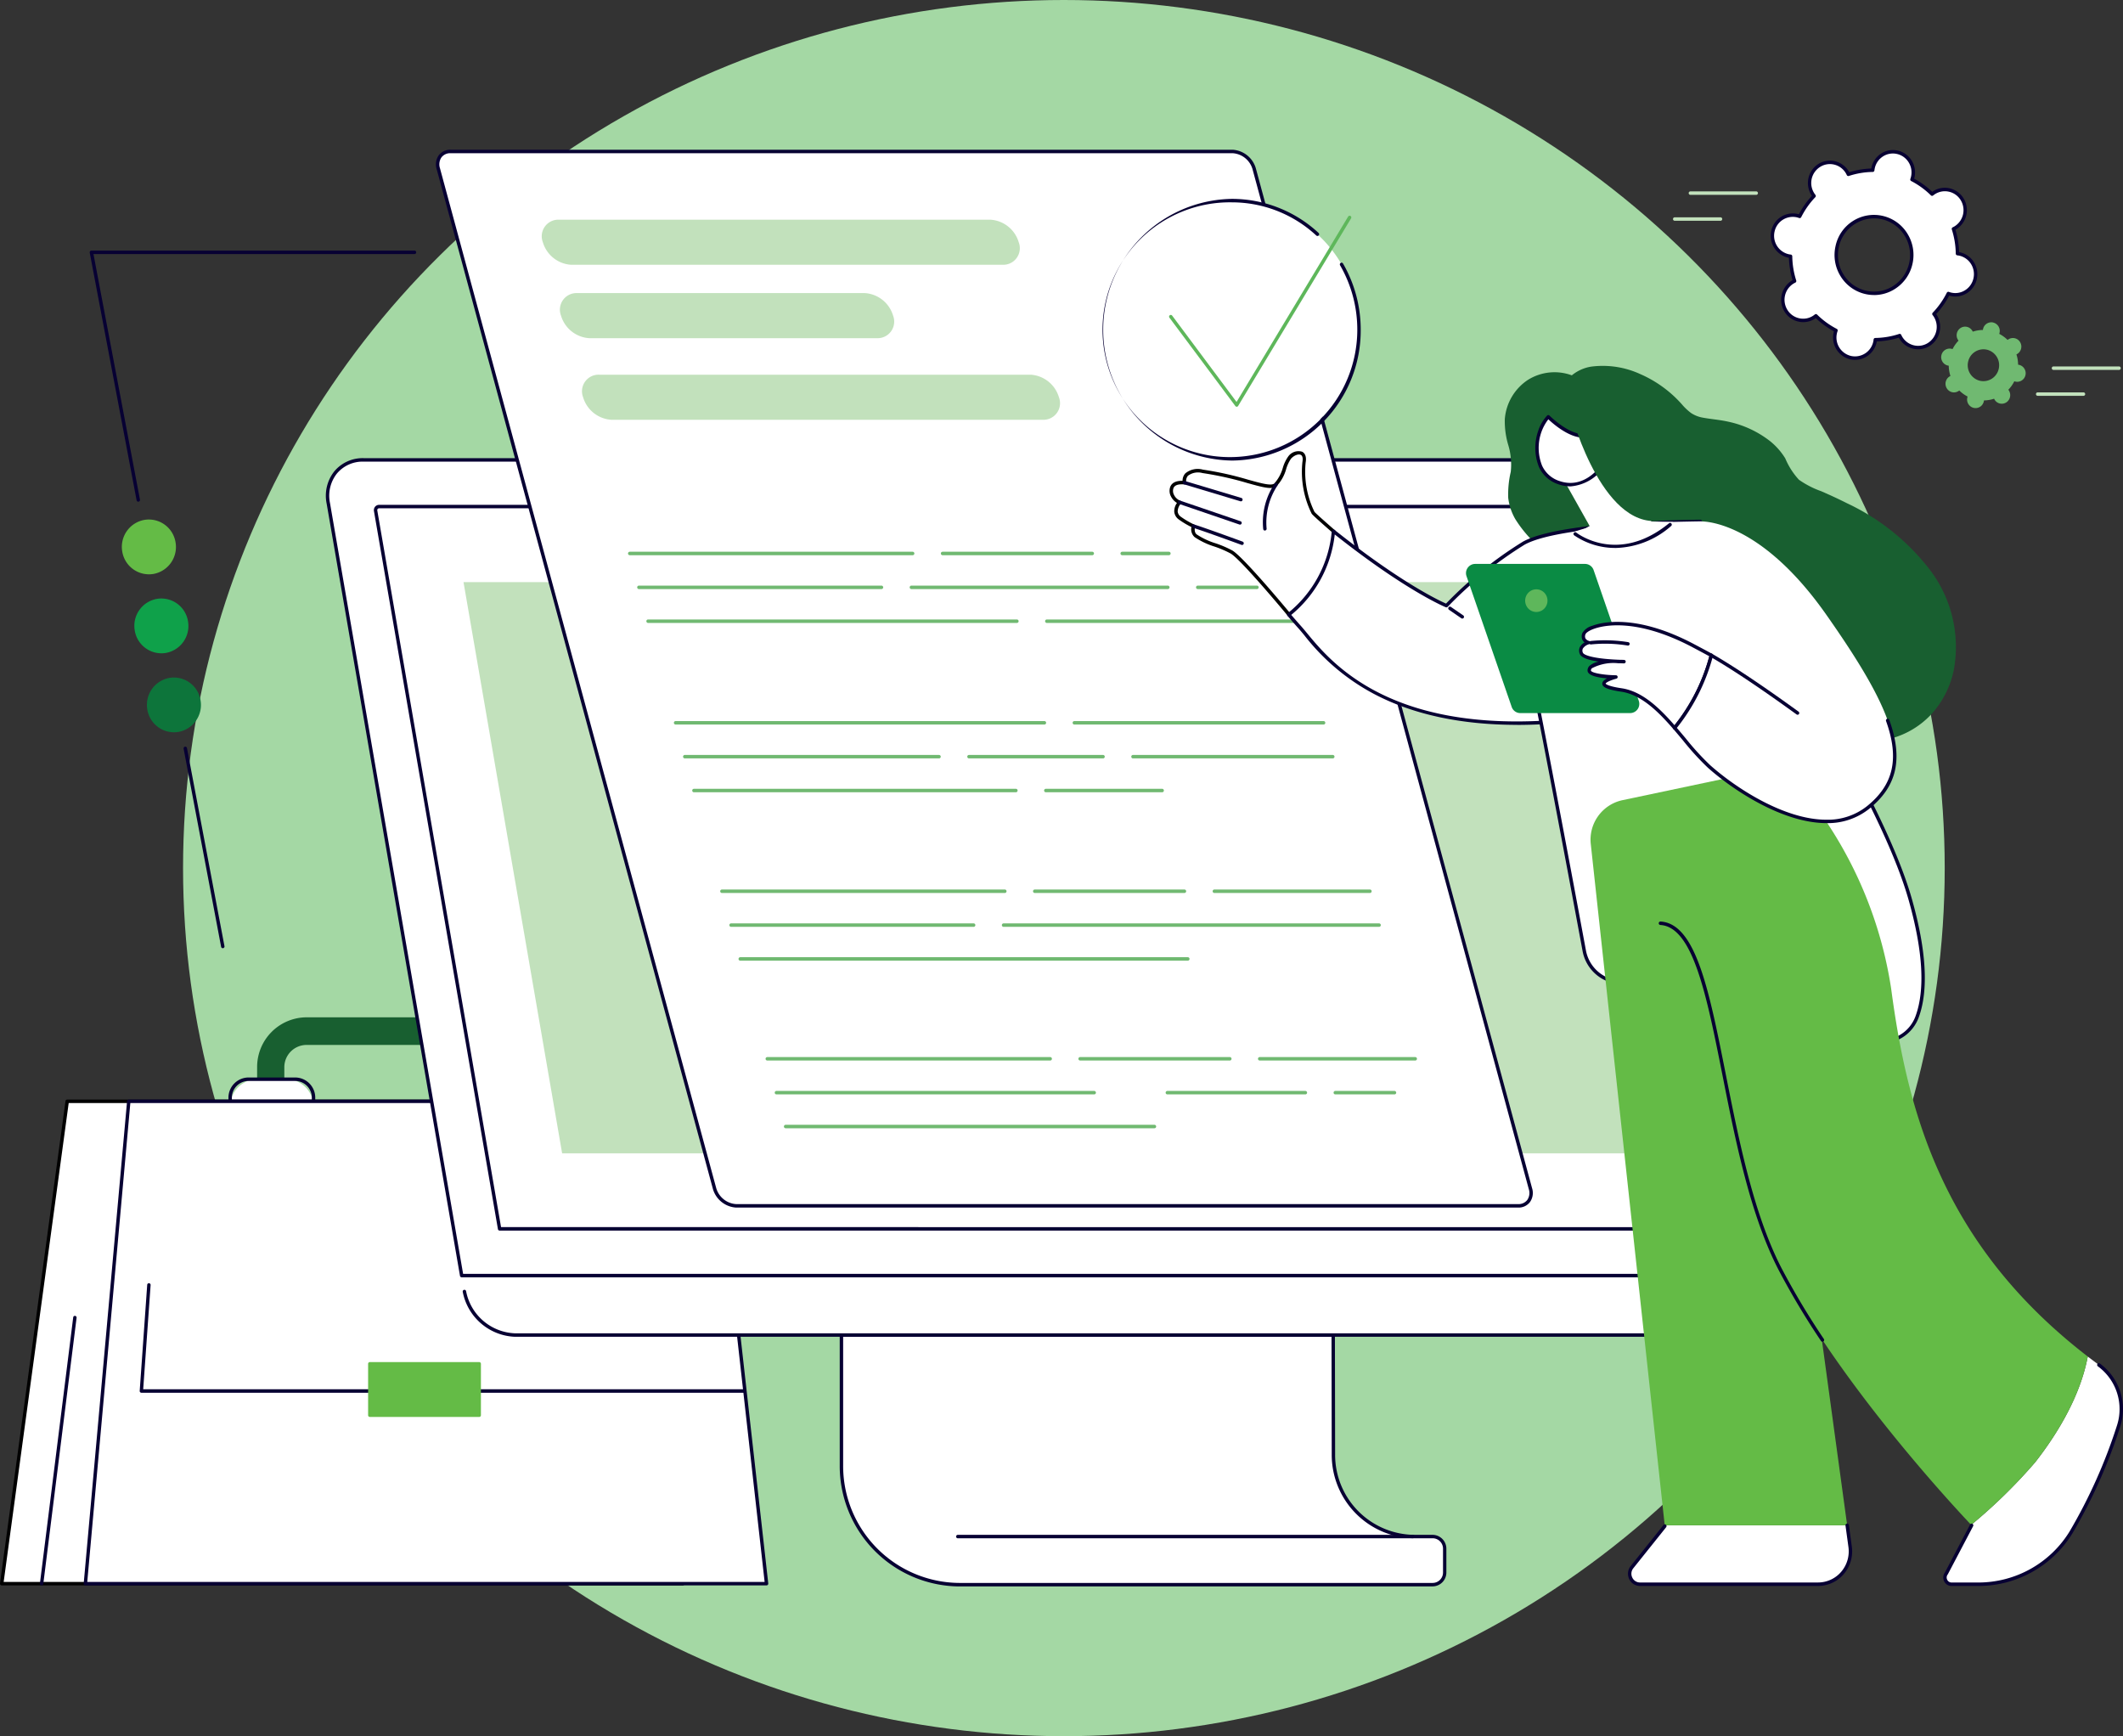 <svg xmlns="http://www.w3.org/2000/svg" xmlns:xlink="http://www.w3.org/1999/xlink" width="228.694" height="187" viewBox="0 0 228.694 187"><rect x="0" y="0" width="228.694" height="187" fill="#333333" stroke="none"/><defs><clipPath id="a"><rect width="228.694" height="154.742" fill="none"/></clipPath></defs><g transform="translate(-1045.851 -6881.371)"><ellipse cx="94.885" cy="93.5" rx="94.885" ry="93.5" transform="translate(1065.57 6881.371)" fill="#a4d8a4"/><g transform="translate(1045.851 6897.499)"><g clip-path="url(#a)"><path d="M72.912,163.983v-4.927a2.4,2.4,0,0,0-2.375-2.41h-19a2.4,2.4,0,0,0-2.375,2.41v4.927h-2.93v-4.927a5.351,5.351,0,0,1,5.305-5.385h19a5.351,5.351,0,0,1,5.3,5.385v4.927Z" transform="translate(-18.534 -60.227)" fill="#185f30"/><path d="M88.416,170.486H91.63a2.927,2.927,0,0,0,0-5.853H88.416a2.927,2.927,0,0,0,0,5.853" transform="translate(-34.293 -64.522)" fill="#fff"/><path d="M92.421,170.553H87.38a2.173,2.173,0,0,1-2.154-2.186v-1.854a2.172,2.172,0,0,1,2.154-2.186h5.041a2.172,2.172,0,0,1,2.154,2.186v1.854a2.173,2.173,0,0,1-2.154,2.186M87.38,164.7a1.8,1.8,0,0,0-1.786,1.813v1.854a1.8,1.8,0,0,0,1.786,1.813h5.041a1.8,1.8,0,0,0,1.786-1.813v-1.854a1.8,1.8,0,0,0-1.786-1.813Z" transform="translate(-34.17 -64.402)"/><path d="M44.271,170.486h3.214a2.927,2.927,0,0,0,0-5.853H44.271a2.927,2.927,0,0,0,0,5.853" transform="translate(-16.594 -64.522)" fill="#fff"/><path d="M48.276,170.553H43.235a2.173,2.173,0,0,1-2.154-2.186v-1.854a2.172,2.172,0,0,1,2.154-2.186h5.041a2.172,2.172,0,0,1,2.154,2.186v1.854a2.173,2.173,0,0,1-2.154,2.186M43.235,164.7a1.8,1.8,0,0,0-1.786,1.813v1.854a1.8,1.8,0,0,0,1.786,1.813h5.041a1.8,1.8,0,0,0,1.786-1.813v-1.854a1.8,1.8,0,0,0-1.786-1.813Z" transform="translate(-16.471 -64.402)" fill="#070033"/><path d="M.307,220.5H73.683L69.01,168.547H7.361Z" transform="translate(-0.123 -66.056)" fill="#fff"/><path d="M73.56,220.566H.184a.181.181,0,0,1-.138-.064A.188.188,0,0,1,0,220.355L7.056,168.4a.184.184,0,0,1,.182-.161H68.888a.185.185,0,0,1,.183.17l4.673,51.953a.187.187,0,0,1-.047.142.182.182,0,0,1-.136.061M.395,220.193H73.359l-4.639-51.58H7.4Z" transform="translate(0 -65.936)"/><path d="M7.359,235.587H7.335a.187.187,0,0,1-.159-.209l3.585-28.648a.184.184,0,1,1,.364.047L7.541,235.424a.185.185,0,0,1-.182.163" transform="translate(-2.877 -80.957)" fill="#070033"/><path d="M15.355,220.5H88.732L82.9,168.547H20.028Z" transform="translate(-6.156 -66.056)" fill="#fff"/><path d="M88.608,220.566H15.232a.183.183,0,0,1-.136-.061.189.189,0,0,1-.047-.142l4.673-51.953a.185.185,0,0,1,.183-.17H82.778a.184.184,0,0,1,.182.165l5.831,51.953a.188.188,0,0,1-.046.145.182.182,0,0,1-.137.062m-73.175-.373H88.4l-5.789-51.58H20.073Z" transform="translate(-6.033 -65.936)" fill="#070033"/><path d="M90.18,212.574H25.3a.181.181,0,0,1-.134-.06.188.188,0,0,1-.049-.14l.808-11.413a.184.184,0,1,1,.366.026L25.493,212.2H90.18a.186.186,0,0,1,0,.373" transform="translate(-10.068 -78.692)" fill="#070033"/><rect width="11.785" height="5.535" transform="translate(39.838 130.766)" fill="#64bb46"/><path d="M78.162,220.647H66.377a.185.185,0,0,1-.183-.186v-5.536a.185.185,0,0,1,.183-.186H78.162a.185.185,0,0,1,.184.186v5.536a.185.185,0,0,1-.184.186m-11.6-.373H77.979v-5.163H66.561Z" transform="translate(-26.54 -84.16)" fill="#64bb46"/><path d="M204.286,209.949l.022,12.861a8.787,8.787,0,0,0,8.721,8.845H215a1.305,1.305,0,0,1,1.3,1.315v2.554a1.306,1.306,0,0,1-1.3,1.315H163.99a12.776,12.776,0,0,1-12.68-12.871V209.949Z" transform="translate(-60.666 -82.282)" fill="#fff"/><path d="M214.873,236.905H163.866A12.976,12.976,0,0,1,151,223.848V209.829a.185.185,0,0,1,.183-.186h52.976a.185.185,0,0,1,.184.186l.022,12.861a8.614,8.614,0,0,0,8.538,8.658h1.966a1.492,1.492,0,0,1,1.479,1.5V235.4a1.492,1.492,0,0,1-1.479,1.5m-63.5-26.889v13.833a12.6,12.6,0,0,0,12.5,12.683h51.007a1.121,1.121,0,0,0,1.112-1.128v-2.555a1.121,1.121,0,0,0-1.112-1.128h-1.966A8.985,8.985,0,0,1,204,222.691l-.022-12.675Z" transform="translate(-60.543 -82.162)" fill="#070033"/><path d="M225.932,197.7H88.478l-5.529.812.361,2.086a5.679,5.679,0,0,0,5.4,4.55h135.88a3.755,3.755,0,0,0,3.833-4.55l-.288-1.668Z" transform="translate(-33.257 -77.481)" fill="#fff"/><path d="M218.471,142.788H73.354L58.989,59.6a3.8,3.8,0,0,1,3.791-4.666H198.7a5.739,5.739,0,0,1,5.4,4.666Z" transform="translate(-23.622 -21.528)" fill="#fff"/><path d="M218.349,142.855H73.231a.184.184,0,0,1-.181-.154L58.684,59.51a4.226,4.226,0,0,1,.837-3.476,3.975,3.975,0,0,1,3.134-1.408H198.581a5.938,5.938,0,0,1,5.583,4.82l14.366,83.192a.188.188,0,0,1-.041.152.182.182,0,0,1-.14.066m-144.963-.373H218.129L203.8,59.51A5.556,5.556,0,0,0,198.581,55H62.656A3.615,3.615,0,0,0,59.8,56.273a3.853,3.853,0,0,0-.757,3.172Z" transform="translate(-23.499 -21.408)" fill="#070033"/><path d="M215.979,141.066H80.775a.184.184,0,0,1-.181-.154L67.241,63.584a.6.6,0,0,1,.12-.485.56.56,0,0,1,.44-.2H202.546a.184.184,0,0,1,.182.159l13.433,77.79a.188.188,0,0,1-.04.152.185.185,0,0,1-.141.066m-135.05-.373H215.761L202.391,63.272H67.8a.2.2,0,0,0-.159.067.218.218,0,0,0-.04.181Z" transform="translate(-26.956 -24.651)" fill="#070033"/><path d="M93.97,138.107H212.9l-10.623-61.52H83.347Z" transform="translate(-33.417 -30.016)" fill="#c2e1bc"/><path d="M224.7,206.994H88.816a5.966,5.966,0,0,1-5.609-4.843.187.187,0,0,1,.149-.216.185.185,0,0,1,.213.151,5.583,5.583,0,0,0,5.247,4.534H224.7a3.636,3.636,0,0,0,2.868-1.282,3.876,3.876,0,0,0,.76-3.188.187.187,0,0,1,.149-.216.185.185,0,0,1,.213.151,4.247,4.247,0,0,1-.842,3.493,3.993,3.993,0,0,1-3.149,1.414" transform="translate(-33.36 -79.141)" fill="#070033"/><path d="M221.14,245.71h-49.03a.186.186,0,0,1,0-.373h49.03a.186.186,0,0,1,0,.373" transform="translate(-68.931 -96.152)" fill="#070033"/><path d="M195.094,113.87H110.855a2.58,2.58,0,0,1-2.324-1.85L78.769,2.156A1.358,1.358,0,0,1,80.091.306H164.33a2.579,2.579,0,0,1,2.323,1.85L196.415,112.02a1.358,1.358,0,0,1-1.321,1.85" transform="translate(-31.554 -0.12)" fill="#fff"/><path d="M194.972,113.937h-84.24a2.778,2.778,0,0,1-2.5-1.987L78.469,2.085A1.7,1.7,0,0,1,78.7.591,1.538,1.538,0,0,1,79.968,0h84.24a2.776,2.776,0,0,1,2.5,1.987L196.47,111.851a1.7,1.7,0,0,1-.228,1.494,1.539,1.539,0,0,1-1.271.592M79.968.373a1.182,1.182,0,0,0-.978.445,1.331,1.331,0,0,0-.166,1.169l29.763,109.864a2.388,2.388,0,0,0,2.146,1.712h84.24a1.183,1.183,0,0,0,.978-.444,1.333,1.333,0,0,0,.165-1.169L166.353,2.085A2.388,2.388,0,0,0,164.208.373Z" transform="translate(-31.431)" fill="#070033"/><path d="M206.7,71.579H201.67a.186.186,0,0,1,0-.373H206.7a.186.186,0,0,1,0,.373" transform="translate(-80.783 -27.907)" fill="#70b971"/><path d="M185.493,71.579H169.372a.186.186,0,0,1,0-.373h16.121a.186.186,0,0,1,0,.373" transform="translate(-67.834 -27.907)" fill="#70b971"/><path d="M143.59,71.579H113.118a.186.186,0,0,1,0-.373H143.59a.186.186,0,0,1,0,.373" transform="translate(-45.279 -27.907)" fill="#70b971"/><path d="M221.629,77.577h-6.373a.186.186,0,0,1,0-.373h6.373a.186.186,0,0,1,0,.373" transform="translate(-86.23 -30.257)" fill="#70b971"/><path d="M191.384,77.577H163.766a.186.186,0,0,1,0-.373h27.618a.186.186,0,0,1,0,.373" transform="translate(-65.586 -30.257)" fill="#70b971"/><path d="M140.893,77.577H114.767a.186.186,0,0,1,0-.373h26.126a.186.186,0,0,1,0,.373" transform="translate(-45.94 -30.257)" fill="#70b971"/><path d="M214.964,83.576H188.118a.186.186,0,0,1,0-.373h26.846a.186.186,0,0,1,0,.373" transform="translate(-75.35 -32.609)" fill="#70b971"/><path d="M156.143,83.576H116.417a.186.186,0,0,1,0-.373h39.726a.186.186,0,0,1,0,.373" transform="translate(-46.602 -32.609)" fill="#70b971"/><path d="M243.156,161.084H226.4a.186.186,0,0,1,0-.373h16.752a.186.186,0,0,1,0,.373" transform="translate(-90.7 -62.985)" fill="#70b971"/><path d="M210.227,161.084H194.106a.186.186,0,0,1,0-.373h16.121a.186.186,0,0,1,0,.373" transform="translate(-77.75 -62.985)" fill="#70b971"/><path d="M168.324,161.084H137.852a.186.186,0,0,1,0-.373h30.472a.186.186,0,0,1,0,.373" transform="translate(-55.196 -62.985)" fill="#70b971"/><path d="M246.363,167.083H239.99a.186.186,0,0,1,0-.373h6.373a.186.186,0,0,1,0,.373" transform="translate(-96.147 -65.336)" fill="#70b971"/><path d="M224.655,167.083H209.791a.186.186,0,0,1,0-.373h14.863a.186.186,0,0,1,0,.373" transform="translate(-84.039 -65.336)" fill="#70b971"/><path d="M173.727,167.083H139.5a.186.186,0,0,1,0-.373h34.226a.186.186,0,0,1,0,.373" transform="translate(-55.857 -65.336)" fill="#70b971"/><path d="M180.877,173.081H141.151a.186.186,0,0,1,0-.373h39.726a.186.186,0,0,1,0,.373" transform="translate(-56.519 -67.687)" fill="#70b971"/><path d="M235,131.408H218.244a.186.186,0,0,1,0-.373H235a.186.186,0,0,1,0,.373" transform="translate(-87.429 -51.355)" fill="#70b971"/><path d="M202.067,131.408H185.946a.186.186,0,0,1,0-.373h16.121a.186.186,0,0,1,0,.373" transform="translate(-74.479 -51.355)" fill="#70b971"/><path d="M160.164,131.408H129.692a.186.186,0,0,1,0-.373h30.472a.186.186,0,0,1,0,.373" transform="translate(-51.924 -51.355)" fill="#70b971"/><path d="M220.787,137.407H180.34a.186.186,0,0,1,0-.373h40.447a.186.186,0,0,1,0,.373" transform="translate(-72.231 -53.706)" fill="#70b971"/><path d="M157.467,137.407H131.341a.186.186,0,0,1,0-.373h26.126a.186.186,0,0,1,0,.373" transform="translate(-52.586 -53.706)" fill="#70b971"/><path d="M181.2,143.4H132.99a.186.186,0,0,1,0-.373H181.2a.186.186,0,0,1,0,.373" transform="translate(-53.247 -56.057)" fill="#70b971"/><path d="M219.913,101.571H193.066a.186.186,0,0,1,0-.373h26.847a.186.186,0,0,1,0,.373" transform="translate(-77.334 -39.661)" fill="#70b971"/><path d="M161.091,101.571H121.365a.186.186,0,0,1,0-.373h39.726a.186.186,0,0,1,0,.373" transform="translate(-48.586 -39.661)" fill="#70b971"/><path d="M225.128,107.57H203.609a.186.186,0,0,1,0-.373h21.519a.186.186,0,0,1,0,.373" transform="translate(-81.56 -42.012)" fill="#70b971"/><path d="M188.558,107.57H174.12a.186.186,0,0,1,0-.373h14.438a.186.186,0,0,1,0,.373" transform="translate(-69.737 -42.012)" fill="#70b971"/><path d="M150.4,107.57H123.015a.186.186,0,0,1,0-.373H150.4a.186.186,0,0,1,0,.373" transform="translate(-49.247 -42.012)" fill="#70b971"/><path d="M200.468,113.568H187.939a.186.186,0,0,1,0-.373h12.528a.186.186,0,0,1,0,.373" transform="translate(-75.278 -44.363)" fill="#70b971"/><path d="M159.342,113.568H124.663a.186.186,0,0,1,0-.373h34.679a.186.186,0,0,1,0,.373" transform="translate(-49.909 -44.363)" fill="#70b971"/><path d="M134.859,30.248H103.87a3.4,3.4,0,0,1-3.05-2.428,1.787,1.787,0,0,1,1.734-2.429h30.989a3.4,3.4,0,0,1,3.05,2.429,1.787,1.787,0,0,1-1.734,2.428" transform="translate(-40.387 -9.951)" fill="#c2e1bc"/><path d="M154.32,44.7H107.843a3.4,3.4,0,0,1-3.05-2.428,1.787,1.787,0,0,1,1.735-2.429H153a3.4,3.4,0,0,1,3.05,2.429A1.787,1.787,0,0,1,154.32,44.7" transform="translate(-41.98 -15.614)" fill="#c2e1bc"/><path d="M147.082,17.247H100.605a3.4,3.4,0,0,1-3.05-2.428A1.787,1.787,0,0,1,99.29,12.39h46.477a3.4,3.4,0,0,1,3.05,2.429,1.787,1.787,0,0,1-1.734,2.428" transform="translate(-39.078 -4.856)" fill="#c2e1bc"/><path d="M37.235,127.441a.185.185,0,0,1-.18-.151l-4.038-21.332a.184.184,0,1,1,.361-.071l4.038,21.332a.187.187,0,0,1-.146.219l-.035,0" transform="translate(-13.236 -41.44)" fill="#070033"/><path d="M21.362,44.908a.185.185,0,0,1-.18-.151l-5.049-26.67a.191.191,0,0,1,.039-.154.184.184,0,0,1,.142-.067H51.129a.187.187,0,0,1,0,.373H16.536l5.007,26.448a.187.187,0,0,1-.146.219l-.035,0" transform="translate(-6.467 -7.002)" fill="#070033"/><path d="M25.287,71.363a2.915,2.915,0,0,1-3.336-2.445,2.948,2.948,0,0,1,2.411-3.385A2.914,2.914,0,0,1,27.7,67.979a2.949,2.949,0,0,1-2.41,3.385" transform="translate(-8.786 -25.669)" fill="#64bb46"/><path d="M27.54,85.353A2.915,2.915,0,0,1,24.2,82.908a2.948,2.948,0,0,1,2.411-3.385,2.914,2.914,0,0,1,3.335,2.445,2.948,2.948,0,0,1-2.41,3.385" transform="translate(-9.689 -31.152)" fill="#0fa14a"/><path d="M29.794,99.342A2.915,2.915,0,0,1,26.458,96.9a2.948,2.948,0,0,1,2.411-3.385A2.914,2.914,0,0,1,32.2,95.958a2.948,2.948,0,0,1-2.41,3.385" transform="translate(-10.593 -36.634)" fill="#0d753b"/><path d="M316.417,60.294a24.236,24.236,0,0,0-8.993-7.239c-.906-.458-1.829-.884-2.76-1.287a9.919,9.919,0,0,1-2.4-1.236,7.9,7.9,0,0,1-1.472-2.3,7.3,7.3,0,0,0-1.619-1.844,11.084,11.084,0,0,0-4.524-2.109c-.878-.2-1.77-.261-2.654-.421a3.36,3.36,0,0,1-1.344-.508,6.058,6.058,0,0,1-.99-.933,12.853,12.853,0,0,0-4.476-3.259,9.663,9.663,0,0,0-5.323-.806,4.366,4.366,0,0,0-2.063.934,5.393,5.393,0,0,0-4.744.5A5.58,5.58,0,0,0,270.58,44a8.929,8.929,0,0,0,.38,2.819,7.267,7.267,0,0,1,.26,2.856,10.747,10.747,0,0,0-.273,2.808,6.013,6.013,0,0,0,.76,2.284,13.4,13.4,0,0,0,3.4,3.666,3.789,3.789,0,0,0,.476,1.346,6.017,6.017,0,0,0,2.047,1.965,23.928,23.928,0,0,0,5.511,2.531,25.586,25.586,0,0,0,5.995,1.161c1.939.139,4.023-.022,5.755,1.034a12.774,12.774,0,0,1,3.426,3.752,25.037,25.037,0,0,0,1.754,2.235,28.491,28.491,0,0,0,2.241,2.2,18.24,18.24,0,0,0,4.749,3.322,7.854,7.854,0,0,0,5.182.406,9.178,9.178,0,0,0,4.326-2.642,10.036,10.036,0,0,0,2.393-4.807,13.733,13.733,0,0,0-2.54-10.637" transform="translate(-108.479 -14.988)" fill="#185f30"/><path d="M228.145,62.177s-2.148-1.865-2.267-2.05a10,10,0,0,1-.976-5.434c.235-1.312-.887-1.239-1.543-.522-.482.525-.772,2.35-1.544,2.959s-3.683-.9-7.832-1.462c-2.3-.31-1.96,1.228-1.96,1.228s-1.1-.178-1.356.519A1.34,1.34,0,0,0,211.513,59s-.906.971,0,1.693a9.084,9.084,0,0,0,1.477.867s-.2.71.238,1.042c1.019.778,2.657,1.05,3.858,1.746s6.23,6.779,6.23,6.779S229,69.1,228.145,62.177" transform="translate(-84.44 -21.031)" fill="#fff"/><path d="M223.2,71.2a.181.181,0,0,1-.141-.066c-.05-.061-5.022-6.066-6.181-6.738a11.049,11.049,0,0,0-1.735-.744A8.193,8.193,0,0,1,213,62.632a1.13,1.13,0,0,1-.337-1.082,9.162,9.162,0,0,1-1.382-.829,1.15,1.15,0,0,1-.471-.828,1.545,1.545,0,0,1,.294-.94,1.735,1.735,0,0,1-.659-.721,1.264,1.264,0,0,1-.069-1c.228-.618.951-.673,1.327-.657a1.189,1.189,0,0,1,.292-.8,2.089,2.089,0,0,1,1.893-.41,35.091,35.091,0,0,1,4.871,1.081c1.385.386,2.48.691,2.823.418a4.246,4.246,0,0,0,.93-1.715,4.119,4.119,0,0,1,.592-1.223,1.354,1.354,0,0,1,1.484-.488c.2.1.515.389.375,1.171a9.827,9.827,0,0,0,.95,5.3c.107.146,1.426,1.31,2.232,2.01a.188.188,0,0,1,.063.119,8.333,8.333,0,0,1-4.948,9.152.193.193,0,0,1-.061.01m-11.6-14.253c-.3,0-.745.062-.876.418a.9.9,0,0,0,.055.709,1.269,1.269,0,0,0,.672.635.186.186,0,0,1,.123.131.19.19,0,0,1-.044.175,1.35,1.35,0,0,0-.35.859.782.782,0,0,0,.332.559,9.019,9.019,0,0,0,1.428.839.188.188,0,0,1,.113.225c0,.005-.156.592.172.843a7.8,7.8,0,0,0,2.045.962,11.312,11.312,0,0,1,1.794.772c1.143.663,5.509,5.892,6.2,6.719.815-.334,5.317-2.474,4.6-8.636-.564-.49-2.128-1.856-2.247-2.043a10.135,10.135,0,0,1-1-5.569c.042-.233.074-.642-.177-.77s-.72.048-1.05.408a4.084,4.084,0,0,0-.518,1.1,4.438,4.438,0,0,1-1.047,1.877c-.49.387-1.49.108-3.146-.353a34.744,34.744,0,0,0-4.822-1.071,1.8,1.8,0,0,0-1.574.292.876.876,0,0,0-.183.71.188.188,0,0,1-.046.168.181.181,0,0,1-.162.057,2,2,0,0,0-.278-.018" transform="translate(-84.317 -20.911)"/><path d="M219.71,68.572a.184.184,0,0,1-.062-.011c-.04-.015-3.964-1.455-5.236-1.85a.186.186,0,0,1-.122-.233.182.182,0,0,1,.229-.123c1.281.4,5.214,1.841,5.253,1.856a.187.187,0,0,1,.11.239.184.184,0,0,1-.173.123" transform="translate(-85.913 -26.002)" fill="#070033"/><path d="M218.5,64.732a.183.183,0,0,1-.059-.01L211.936,62.5a.188.188,0,0,1-.116-.237.184.184,0,0,1,.233-.117l6.506,2.222a.188.188,0,0,1,.115.237.184.184,0,0,1-.174.127" transform="translate(-84.923 -24.353)" fill="#070033"/><path d="M218.942,60.862a.172.172,0,0,1-.052-.008l-6.08-1.826a.187.187,0,0,1-.124-.232.183.183,0,0,1,.229-.126l6.079,1.826a.187.187,0,0,1,.124.232.184.184,0,0,1-.176.134" transform="translate(-85.27 -22.991)" fill="#070033"/><path d="M227.308,64.146a.185.185,0,0,1-.183-.169,7.455,7.455,0,0,1,1.238-4.9.182.182,0,0,1,.258-.034.189.189,0,0,1,.034.261,7.213,7.213,0,0,0-1.163,4.634.187.187,0,0,1-.166.2h-.017" transform="translate(-91.05 -23.126)" fill="#070033"/><path d="M236.557,66.893c7.932,6.322,12.166,8.014,12.166,8.014a42.74,42.74,0,0,1,8.328-6.727c4.08-2.261,19.024-2.341,19.024-2.341S278.09,86.4,259.344,87.475s-24.362-7.957-26.392-10.213c-.346-.384-.76-.859-1.214-1.386a12.959,12.959,0,0,0,4.819-8.983" transform="translate(-92.912 -25.803)" fill="#fff"/><path d="M256.226,87.628c-6.078,0-11.276-1.127-15.484-3.361a23.345,23.345,0,0,1-7.45-6.291c-.23-.278-.428-.519-.6-.708-.307-.342-.683-.77-1.216-1.389a.188.188,0,0,1,.031-.274,12.765,12.765,0,0,0,4.745-8.856.186.186,0,0,1,.113-.149.182.182,0,0,1,.183.026c7.124,5.678,11.292,7.625,12.009,7.94a42.663,42.663,0,0,1,8.284-6.67c4.074-2.258,18.5-2.361,19.111-2.364h0a.186.186,0,0,1,.183.168c.01.1.888,9.785-4.514,16.2-2.9,3.442-7.07,5.341-12.391,5.645q-1.537.088-3.005.088M231.884,75.785c.462.536.8.919,1.08,1.231.176.2.377.439.609.721,2.568,3.114,8.583,10.407,25.637,9.432,5.218-.3,9.3-2.154,12.133-5.516,4.911-5.827,4.531-14.433,4.44-15.746-1.668.018-15.007.233-18.766,2.316a42.866,42.866,0,0,0-8.284,6.693.181.181,0,0,1-.2.044c-.042-.017-4.258-1.737-11.962-7.841a13.055,13.055,0,0,1-4.688,8.666" transform="translate(-92.789 -25.683)" fill="#070033"/><path d="M261.928,82.211a.181.181,0,0,1-.1-.032l-1.331-.915a.188.188,0,0,1-.05-.258.182.182,0,0,1,.255-.05l1.332.915a.188.188,0,0,1,.049.259.182.182,0,0,1-.152.082" transform="translate(-104.409 -31.715)" fill="#070033"/><path d="M284.421,66.009c9.457-.236,8.256-.176,8.256-.176S311.4,92.77,315.294,106.559c1.842,6.522,1.564,10.371.739,12.623a4.062,4.062,0,0,1-4.714,2.589l-28-6.4a4.158,4.158,0,0,1-3.148-3.309c-1.543-8.319-6.176-33.148-7.083-36.189-1.092-3.659,1.871-9.625,11.328-9.861" transform="translate(-109.407 -25.799)" fill="#fff"/><path d="M312.051,128.412a4.161,4.161,0,0,1-.93-.105l-28-6.4a4.342,4.342,0,0,1-3.288-3.457c-1.431-7.714-6.167-33.117-7.077-36.169a.187.187,0,0,1,.122-.233.184.184,0,0,1,.229.125c.915,3.07,5.656,28.49,7.087,36.208a3.972,3.972,0,0,0,3.008,3.162l28,6.4a3.891,3.891,0,0,0,4.5-2.472c1.045-2.852.795-7.06-.743-12.506-1.177-4.168-3.838-9.969-7.909-17.24a.189.189,0,0,1,.069-.254.183.183,0,0,1,.251.07c4.085,7.3,6.757,13.125,7.942,17.322,1.56,5.524,1.808,9.81.734,12.739a4.276,4.276,0,0,1-4,2.811" transform="translate(-109.356 -32.152)" fill="#070033"/><path d="M316.792,245.974A3.522,3.522,0,0,1,313.337,250H294.163a1.132,1.132,0,0,1-.865-1.842l3.534-4.419-.01-.085h19.652Z" transform="translate(-117.493 -95.491)" fill="#fff"/><path d="M289.434,112.873l17.215-3.633,1.47,5.428-3.659,8.946,9.194,67.36H294l-7.963-73.358a4.35,4.35,0,0,1,3.394-4.743" transform="translate(-114.673 -42.813)" fill="#64bb46"/><path d="M313.215,250.065H294.04a1.286,1.286,0,0,1-1.171-.75,1.322,1.322,0,0,1,.164-1.4l3.534-4.419a.182.182,0,0,1,.259-.027.19.19,0,0,1,.027.263l-3.534,4.418a.935.935,0,0,0-.118,1,.91.91,0,0,0,.839.538h19.175a3.283,3.283,0,0,0,2.492-1.151,3.385,3.385,0,0,0,.781-2.662l-.317-2.321a.186.186,0,0,1,.157-.21.184.184,0,0,1,.207.159l.317,2.322a3.762,3.762,0,0,1-.868,2.958,3.646,3.646,0,0,1-2.768,1.279" transform="translate(-117.37 -95.371)" fill="#070033"/><path d="M359.47,225.127c2.473-3.165,4.859-7.18,5.65-11.374.393.3.791.6,1.2.9a5.923,5.923,0,0,1,2.105,6.641A56.352,56.352,0,0,1,363.3,232.72a11.787,11.787,0,0,1-10,5.56h-2.846a.725.725,0,0,1-.566-1.165l2.722-5.18-.047-.049a56.682,56.682,0,0,0,6.907-6.758" transform="translate(-140.223 -83.773)" fill="#fff"/><path d="M310.241,114.732l1.447-5.492a44.384,44.384,0,0,1,11.741,23.913c1.761,13.245,5.508,27.565,21.181,39.639-.791,4.195-3.177,8.209-5.65,11.374a56.638,56.638,0,0,1-6.907,6.758c-.868-.911-13.911-14.693-20.556-27.49-6.875-13.241-6.293-36.9-12.915-37.3Z" transform="translate(-119.712 -42.813)" fill="#64bb46"/><path d="M315.907,181.965a.183.183,0,0,1-.152-.081,81.439,81.439,0,0,1-4.545-7.6c-3.081-5.934-4.669-13.944-6.07-21.012-1.7-8.575-3.168-15.98-6.693-16.194a.186.186,0,0,1,.022-.372c3.808.231,5.23,7.408,7.031,16.493,1.4,7.043,2.979,15.026,6.035,20.911a81.1,81.1,0,0,0,4.525,7.561.188.188,0,0,1-.049.259.181.181,0,0,1-.1.032" transform="translate(-119.589 -53.578)" fill="#070033"/><path d="M353.178,238.93h-2.846a.892.892,0,0,1-.805-.508.917.917,0,0,1,.083-.944l2.716-5.168a.182.182,0,0,1,.249-.077.188.188,0,0,1,.075.252l-2.722,5.18a.176.176,0,0,1-.017.026.533.533,0,0,0-.055.565.519.519,0,0,0,.475.3h2.846a11.54,11.54,0,0,0,9.849-5.474,56.379,56.379,0,0,0,5.1-11.381,5.709,5.709,0,0,0-2.039-6.43.188.188,0,0,1-.041-.26.182.182,0,0,1,.256-.042,6.083,6.083,0,0,1,2.172,6.853,56.747,56.747,0,0,1-5.14,11.461,11.9,11.9,0,0,1-10.159,5.647" transform="translate(-140.1 -84.236)" fill="#070033"/><path d="M280.235,55.608l3.36,5.976-1.556.855s4.775,3.735,10.549-1.281l-2.33-.064-5.277-7.363Z" transform="translate(-112.356 -21.058)" fill="#fff"/><path d="M287.457,68.793a7.837,7.837,0,0,1-4.446-1.362.188.188,0,0,1-.033-.261.182.182,0,0,1,.258-.035c.183.143,4.552,3.447,9.995-1a.181.181,0,0,1,.258.029.188.188,0,0,1-.028.262,9.383,9.383,0,0,1-6,2.37" transform="translate(-113.441 -25.902)" fill="#070033"/><path d="M283.466,52.549s-1.812,2.847-4.719,1.846-2.511-4.374-2.072-5.521a4.306,4.306,0,0,1,.914-1.575s2.96,3,4.8,1.746c.1-.071,1.077,3.5,1.077,3.5" transform="translate(-110.807 -18.537)" fill="#fff"/><path d="M279.844,54.674a3.9,3.9,0,0,1-1.278-.222,3.449,3.449,0,0,1-2.1-1.861,5.566,5.566,0,0,1-.08-3.9,4.453,4.453,0,0,1,.963-1.647.182.182,0,0,1,.252.007c.028.029,2.873,2.874,4.567,1.723a.194.194,0,0,1,.172-.021c.1.039.22.083,1.184,3.63a.186.186,0,0,1-.023.151,4.843,4.843,0,0,1-3.654,2.143m-2.369-7.229a5,5,0,0,0-.751,1.377,5.15,5.15,0,0,0,.071,3.611,3.094,3.094,0,0,0,1.888,1.666c2.5.86,4.168-1.292,4.461-1.7-.359-1.315-.774-2.747-.947-3.21-1.722.929-4.119-1.169-4.722-1.74" transform="translate(-110.685 -18.417)" fill="#070033"/><path d="M282.7,47.3s3.482,12.821,10.061,11.068l-3.941-8.93Z" transform="translate(-113.345 -18.537)" fill="#185f30"/><path d="M269.458,89.428H281.3a.992.992,0,0,0,.924-1.323L277.36,74.026a.979.979,0,0,0-.924-.665H264.593a.992.992,0,0,0-.924,1.323l4.865,14.079a.98.98,0,0,0,.924.665" transform="translate(-105.692 -28.751)" fill="#0a8b44"/><path d="M274.6,78.218a1.234,1.234,0,0,0,0,1.727,1.191,1.191,0,0,0,1.7,0,1.233,1.233,0,0,0,0-1.727,1.191,1.191,0,0,0-1.7,0" transform="translate(-109.954 -30.515)" fill="#5eb75b"/><path d="M285.094,85.981a.687.687,0,0,1-.489-.993c.292-.732,4.494-2.493,11.713,1.3.737.387,1.4.742,2,1.068a20.607,20.607,0,0,1-3.963,7.808c-1.694-1.954-3.539-3.758-5.726-4.08-3.863-.569-.586-1.4-.586-1.4s-2.885-.032-2.885-.705c0-.9,2.332-.967,3.321-.958.269.009.437.011.437.011s-.17-.009-.437-.011c-1.1-.038-3.905-.2-4.171-.888-.331-.855.787-1.154.787-1.154" transform="translate(-113.964 -32.896)" fill="#fff"/><path d="M294.231,95.23h0a.186.186,0,0,1-.135-.063c-1.647-1.9-3.468-3.7-5.614-4.019-1.774-.261-2.027-.577-2.04-.851-.011-.238.225-.434.521-.585-.974-.077-2.109-.287-2.109-.851a.691.691,0,0,1,.217-.5,2.092,2.092,0,0,1,1-.453c-1.041-.148-1.886-.4-2.05-.825a.893.893,0,0,1,.014-.748,1.214,1.214,0,0,1,.5-.488.806.806,0,0,1-.222-.262.92.92,0,0,1,0-.787,1.82,1.82,0,0,1,1.064-.752c.982-.369,4.671-1.32,10.9,1.954.7.37,1.378.73,2,1.07a.187.187,0,0,1,.089.216,20.748,20.748,0,0,1-4,7.884.182.182,0,0,1-.134.059m-6.043-7.141a4.977,4.977,0,0,0-2.863.537.322.322,0,0,0-.107.235c0,.251,1.314.5,2.7.519a.187.187,0,0,1,.043.367c-.568.144-1.13.4-1.158.534,0,0,.1.258,1.726.5,2.2.325,4.044,2.091,5.7,3.987a20.529,20.529,0,0,0,3.741-7.437c-.585-.318-1.212-.653-1.865-1-6.1-3.2-9.662-2.291-10.608-1.936-.591.222-.815.451-.851.542a.564.564,0,0,0-.02.471.632.632,0,0,0,.379.269.187.187,0,0,1,.007.362,1.154,1.154,0,0,0-.662.463.521.521,0,0,0,0,.442c.123.319,1.41.68,4.007.77.266,0,.439.012.439.012a.187.187,0,0,1-.009.373h0s-.169,0-.44-.012h-.161" transform="translate(-113.841 -32.776)" fill="#070033"/><path d="M289.937,87.454a.157.157,0,0,1-.034,0,14.958,14.958,0,0,0-3.954-.121.182.182,0,0,1-.2-.17.185.185,0,0,1,.167-.2,15.625,15.625,0,0,1,4.052.126.187.187,0,0,1-.033.37" transform="translate(-114.567 -34.051)" fill="#070033"/><path d="M309.886,83.7,299.495,67.364l3.747-1.528s6.23-.4,13.565,10.043,9.9,16.454,4.483,20.789-14.325-1.961-17.106-4.439a48.658,48.658,0,0,1-3.716-4.16,20.606,20.606,0,0,0,3.962-7.808c5.005,2.729,5.456,3.437,5.456,3.437" transform="translate(-120.078 -25.802)" fill="#fff"/><path d="M317.361,107.507c-4.672,0-10-3.495-12.769-5.96a28.613,28.613,0,0,1-2.674-2.927c-.344-.411-.7-.836-1.058-1.25a.189.189,0,0,1,0-.251,20.382,20.382,0,0,0,3.92-7.733.184.184,0,0,1,.228-.127.188.188,0,0,1,.125.232,21.03,21.03,0,0,1-3.892,7.759c.323.375.643.758.953,1.128a28.254,28.254,0,0,0,2.636,2.888c2.72,2.424,7.961,5.874,12.509,5.874A6.783,6.783,0,0,0,321.7,105.7c2.887-2.311,3.528-5.144,2.077-9.188a.187.187,0,0,1,.11-.239.183.183,0,0,1,.236.111c1.514,4.219.837,7.182-2.195,9.608a7.12,7.12,0,0,1-4.572,1.515" transform="translate(-120.607 -34.979)" fill="#070033"/><path d="M316.9,95.837a.18.18,0,0,1-.107-.035l-.075-.054c-3.8-2.75-6.892-4.818-9.2-6.148a.188.188,0,0,1-.069-.254.182.182,0,0,1,.25-.07c2.315,1.336,5.42,3.411,9.228,6.168l.075.053a.189.189,0,0,1,.043.261.183.183,0,0,1-.15.078" transform="translate(-123.259 -34.979)" fill="#070033"/><path d="M226.034,22.916a13.7,13.7,0,1,1-13.7-13.906,13.8,13.8,0,0,1,13.7,13.906" transform="translate(-79.64 -3.531)" fill="#fff"/><path d="M212.211,36.888a14.095,14.095,0,0,1,0-28.186,13.736,13.736,0,0,1,9.347,3.672.189.189,0,0,1,.012.264.182.182,0,0,1-.259.012,13.371,13.371,0,0,0-9.1-3.575,13.721,13.721,0,1,0,13.516,13.72,13.865,13.865,0,0,0-1.856-6.942.189.189,0,0,1,.066-.255.182.182,0,0,1,.251.066,14.244,14.244,0,0,1,1.907,7.132,14.006,14.006,0,0,1-13.884,14.093" transform="translate(-79.516 -3.41)" fill="#070033"/><path d="M217.509,32.258a.182.182,0,0,1-.146-.074l-7.1-9.515a.187.187,0,0,1,.035-.261.181.181,0,0,1,.257.036l6.936,9.3,12.023-19.968a.182.182,0,0,1,.252-.061.187.187,0,0,1,.061.256l-12.163,20.2a.183.183,0,0,1-.148.089h-.009" transform="translate(-84.288 -4.579)" fill="#5eb75b"/><path d="M332.186.413a2.2,2.2,0,0,0-2.672,1.928,8.828,8.828,0,0,0-2.63.443,2.174,2.174,0,0,0-3.141-.951,2.244,2.244,0,0,0-.7,3.063,2.2,2.2,0,0,0,.155.22,9.066,9.066,0,0,0-1.551,2.2A2.167,2.167,0,0,0,318.761,8.9a2.193,2.193,0,0,0,1.9,2.713,9.189,9.189,0,0,0,.436,2.669,2.106,2.106,0,0,0-.235.128,2.243,2.243,0,0,0-.7,3.062,2.17,2.17,0,0,0,3.016.712,2.111,2.111,0,0,0,.216-.157,8.936,8.936,0,0,0,2.167,1.575,2.259,2.259,0,0,0-.077.258,2.224,2.224,0,0,0,1.636,2.669,2.189,2.189,0,0,0,2.629-1.662,2.315,2.315,0,0,0,.043-.266,8.828,8.828,0,0,0,2.63-.443,2.174,2.174,0,0,0,3.141.951,2.244,2.244,0,0,0,.7-3.063,2.208,2.208,0,0,0-.155-.22,9.066,9.066,0,0,0,1.551-2.2,2.167,2.167,0,0,0,2.884-1.583,2.192,2.192,0,0,0-1.9-2.713,9.188,9.188,0,0,0-.436-2.669,2.106,2.106,0,0,0,.235-.128,2.243,2.243,0,0,0,.7-3.062,2.17,2.17,0,0,0-3.016-.712,2.111,2.111,0,0,0-.216.157,8.936,8.936,0,0,0-2.167-1.575A2.226,2.226,0,0,0,332.186.413m-1.613,7.036a4.131,4.131,0,0,1,3.039,4.956,4.066,4.066,0,0,1-4.882,3.087,4.131,4.131,0,0,1-3.039-4.956,4.066,4.066,0,0,1,4.882-3.087" transform="translate(-127.78 -0.139)" fill="#fff"/><path d="M327.491,22.653a2.308,2.308,0,0,1-.538-.063A2.413,2.413,0,0,1,325.18,19.7c.009-.04.02-.081.032-.125a9.118,9.118,0,0,1-1.957-1.422c-.035.026-.07.049-.1.072a2.332,2.332,0,0,1-1.792.3,2.359,2.359,0,0,1-1.477-1.074,2.434,2.434,0,0,1,.761-3.319c.035-.022.071-.044.11-.064a9.419,9.419,0,0,1-.393-2.411c-.043-.008-.084-.016-.124-.026a2.414,2.414,0,0,1-1.774-2.893,2.376,2.376,0,0,1,2.849-1.8c.04.01.081.021.123.033a9.26,9.26,0,0,1,1.4-1.988c-.026-.036-.049-.072-.07-.107a2.434,2.434,0,0,1,.76-3.319,2.326,2.326,0,0,1,1.792-.3,2.36,2.36,0,0,1,1.477,1.073c.022.035.043.072.064.111a8.966,8.966,0,0,1,2.375-.4c.007-.044.016-.086.025-.126a2.393,2.393,0,0,1,1.057-1.5,2.329,2.329,0,0,1,1.792-.3,2.362,2.362,0,0,1,1.477,1.073,2.426,2.426,0,0,1,.3,1.82c-.01.041-.02.082-.033.125A9.081,9.081,0,0,1,335.8,4.551c.036-.026.071-.05.105-.072a2.327,2.327,0,0,1,1.792-.3,2.36,2.36,0,0,1,1.477,1.074,2.434,2.434,0,0,1-.761,3.319c-.035.022-.071.043-.11.064a9.392,9.392,0,0,1,.393,2.411c.044.008.085.016.125.026a2.359,2.359,0,0,1,1.477,1.073,2.425,2.425,0,0,1,.3,1.819,2.393,2.393,0,0,1-1.057,1.5,2.329,2.329,0,0,1-1.792.3c-.04-.009-.08-.02-.123-.033a9.257,9.257,0,0,1-1.4,1.987c.025.036.049.072.07.107a2.435,2.435,0,0,1-.761,3.32,2.326,2.326,0,0,1-1.792.3,2.361,2.361,0,0,1-1.477-1.073c-.022-.035-.043-.072-.064-.111a9.016,9.016,0,0,1-2.374.4q-.012.066-.025.126a2.386,2.386,0,0,1-2.312,1.864m-4.222-4.934a.182.182,0,0,1,.128.053,8.738,8.738,0,0,0,2.122,1.543.188.188,0,0,1,.089.23,2.094,2.094,0,0,0-.071.237,2.04,2.04,0,0,0,1.5,2.445,2.011,2.011,0,0,0,2.448-1.767.185.185,0,0,1,.18-.167,8.618,8.618,0,0,0,2.575-.433.182.182,0,0,1,.223.1,2.192,2.192,0,0,0,.115.219,2,2,0,0,0,1.248.907,1.966,1.966,0,0,0,1.514-.255,2.058,2.058,0,0,0,.643-2.806,1.928,1.928,0,0,0-.143-.2.189.189,0,0,1,.011-.247,8.872,8.872,0,0,0,1.52-2.156.184.184,0,0,1,.226-.091,1.854,1.854,0,0,0,.234.072,1.966,1.966,0,0,0,1.514-.255,2.024,2.024,0,0,0,.894-1.268,2.051,2.051,0,0,0-.25-1.538,2,2,0,0,0-1.248-.907,1.9,1.9,0,0,0-.241-.04.185.185,0,0,1-.164-.183A9,9,0,0,0,337.91,8.6a.189.189,0,0,1,.1-.227,1.926,1.926,0,0,0,.216-.117,2.057,2.057,0,0,0,.642-2.805,1.99,1.99,0,0,0-1.248-.907A1.97,1.97,0,0,0,336.1,4.8a2.193,2.193,0,0,0-.2.145.182.182,0,0,1-.243-.012,8.745,8.745,0,0,0-2.122-1.543.188.188,0,0,1-.09-.23,1.963,1.963,0,0,0,.071-.237,2.047,2.047,0,0,0-.25-1.538,1.992,1.992,0,0,0-1.248-.907,1.966,1.966,0,0,0-1.514.255A2.024,2.024,0,0,0,329.614,2a2.078,2.078,0,0,0-.04.244.185.185,0,0,1-.18.167,8.618,8.618,0,0,0-2.575.433.183.183,0,0,1-.223-.1,2.054,2.054,0,0,0-.115-.219,1.994,1.994,0,0,0-1.248-.907,1.97,1.97,0,0,0-1.515.255,2.044,2.044,0,0,0-.5,3.007.189.189,0,0,1-.011.247,8.891,8.891,0,0,0-1.52,2.155.182.182,0,0,1-.226.091,2.036,2.036,0,0,0-.234-.072,2.009,2.009,0,0,0-2.408,1.522,2.041,2.041,0,0,0,1.5,2.446,2.063,2.063,0,0,0,.241.04.185.185,0,0,1,.164.183,9.02,9.02,0,0,0,.427,2.615.187.187,0,0,1-.1.226,2.1,2.1,0,0,0-.215.117,2.057,2.057,0,0,0-.643,2.806,1.992,1.992,0,0,0,1.248.907,1.96,1.96,0,0,0,1.712-.4.185.185,0,0,1,.116-.041m6.122-15.5h0Zm.146,13.446a4.236,4.236,0,0,1-3.616-2.036,4.346,4.346,0,0,1-.531-3.259,4.228,4.228,0,0,1,7.748-1.3,4.342,4.342,0,0,1,.531,3.258,4.284,4.284,0,0,1-1.894,2.686,4.172,4.172,0,0,1-2.238.654m-.007-8.26a3.9,3.9,0,0,0-3.782,3.05,3.966,3.966,0,0,0,.485,2.977,3.861,3.861,0,0,0,2.416,1.756,3.81,3.81,0,0,0,2.932-.493,3.918,3.918,0,0,0,1.73-2.454,3.968,3.968,0,0,0-.486-2.977,3.86,3.86,0,0,0-3.3-1.859" transform="translate(-127.657 -0.019)" fill="#070033"/><path d="M354.664,30.587a.91.91,0,0,0-1.093.691.768.768,0,0,0-.018.111,3.659,3.659,0,0,0-1.093.184.98.98,0,0,0-.052-.1.9.9,0,0,0-1.254-.3.932.932,0,0,0-.292,1.273.822.822,0,0,0,.065.091,3.77,3.77,0,0,0-.645.915.864.864,0,0,0-.106-.033.91.91,0,0,0-1.093.691.925.925,0,0,0,.68,1.11.982.982,0,0,0,.11.018,3.817,3.817,0,0,0,.181,1.11.959.959,0,0,0-.1.053.932.932,0,0,0-.292,1.273.9.9,0,0,0,1.254.3.974.974,0,0,0,.09-.066,3.715,3.715,0,0,0,.9.655.89.89,0,0,0-.032.108.925.925,0,0,0,.681,1.11.91.91,0,0,0,1.093-.691,1.024,1.024,0,0,0,.018-.111,3.665,3.665,0,0,0,1.093-.184.93.93,0,0,0,.052.1.9.9,0,0,0,1.254.3.933.933,0,0,0,.292-1.273.9.9,0,0,0-.065-.091,3.782,3.782,0,0,0,.645-.915.883.883,0,0,0,.105.033.91.91,0,0,0,1.093-.691.925.925,0,0,0-.681-1.11.971.971,0,0,0-.109-.018,3.816,3.816,0,0,0-.181-1.11.959.959,0,0,0,.1-.053.933.933,0,0,0,.292-1.273.9.9,0,0,0-1.344-.23,3.714,3.714,0,0,0-.9-.655.891.891,0,0,0,.032-.108.925.925,0,0,0-.681-1.11m-.67,2.925a1.717,1.717,0,0,1,1.263,2.061,1.69,1.69,0,0,1-2.03,1.283,1.717,1.717,0,0,1-1.263-2.061,1.69,1.69,0,0,1,2.03-1.283" transform="translate(-139.95 -11.978)" fill="#70b971"/><path d="M310.931,7.751h-7.088a.186.186,0,0,1,0-.373h7.088a.186.186,0,0,1,0,.373" transform="translate(-121.748 -2.892)" fill="#c2e1bc"/><path d="M305.954,12.342h-4.932a.186.186,0,0,1,0-.373h4.932a.186.186,0,0,1,0,.373" transform="translate(-120.617 -4.691)" fill="#c2e1bc"/><path d="M376.195,38.758h-7.086a.187.187,0,0,1,0-.373h7.086a.187.187,0,0,1,0,.373" transform="translate(-147.915 -15.044)" fill="#c2e1bc"/><path d="M371.22,43.349h-4.931a.186.186,0,0,1,0-.373h4.931a.186.186,0,0,1,0,.373" transform="translate(-146.785 -16.843)" fill="#c2e1bc"/></g></g></g></svg>